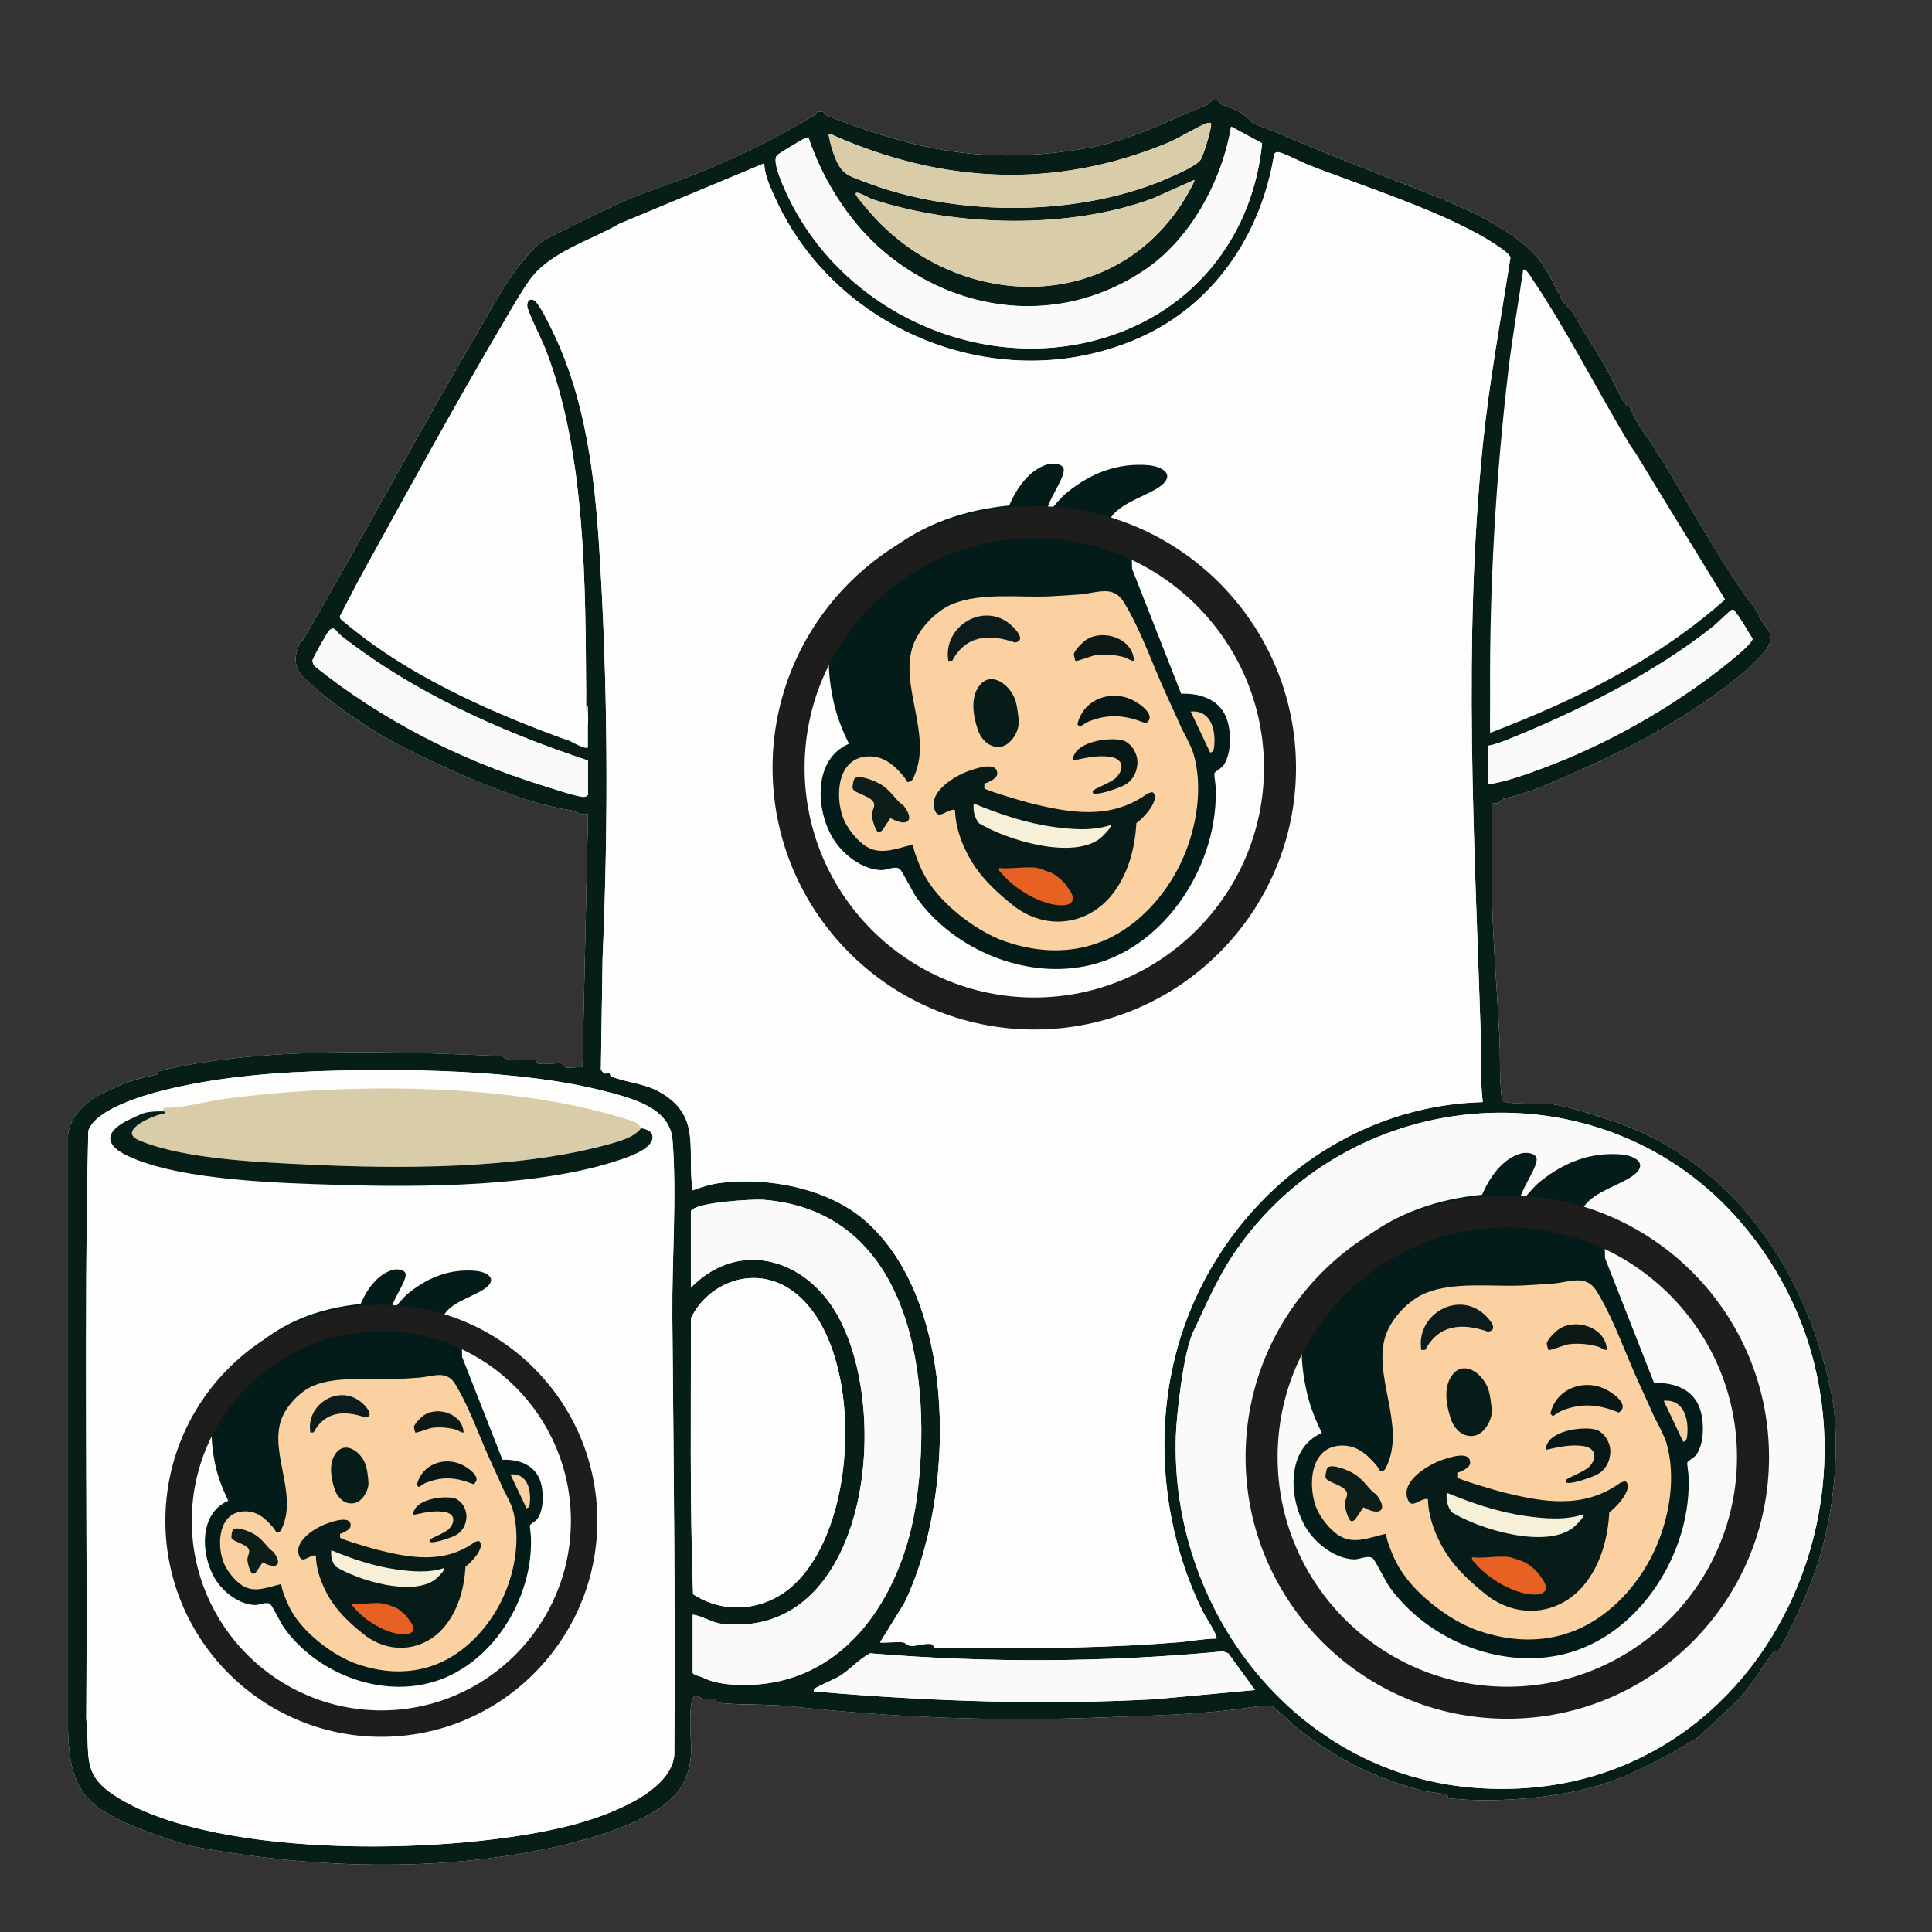 <?xml version="1.0" encoding="UTF-8"?>
<svg id="Laag_1" data-name="Laag 1" xmlns="http://www.w3.org/2000/svg" viewBox="0 0 226.77 226.77">
  <rect x="0" y="0" width="226.77" height="226.77" fill="#333333" stroke="none"/>
  <defs>
    <style>
      .cls-1 {
        fill: #061c19;
      }

      .cls-2 {
        fill: #041c19;
      }

      .cls-3 {
        fill: #d9cca8;
      }

      .cls-4 {
        fill: #0d1d1a;
      }

      .cls-5 {
        fill: #071c19;
      }

      .cls-6 {
        fill: #1d1d1b;
      }

      .cls-7 {
        fill: #061716;
      }

      .cls-8 {
        fill: #fdfdfc;
      }

      .cls-9 {
        fill: #fbd1a1;
      }

      .cls-10 {
        fill: #081816;
      }

      .cls-11 {
        fill: #e76123;
      }

      .cls-12 {
        fill: #0c1917;
      }

      .cls-13 {
        fill: #fafaf8;
      }

      .cls-14 {
        fill: #f6f0d9;
      }

      .cls-15 {
        fill: #fefefe;
      }

      .cls-16 {
        fill: #061d18;
      }

      .cls-17 {
        fill: #0c1b1b;
      }
    </style>
  </defs>
  <g>
    <path class="cls-15" d="M143.14,11.92c-.94-.5-1.19.26-1.4.34-4.76,1.93-8.86,4.24-14.41,5.17-11.6,1.93-19.58.29-30.33-3.87-.2-.08-.13-.66-1.09-.41-.15.04-.14.33-.21.36-.67.3-.57.28-1.06.57-4.07,2.4-7.85,4.22-11.99,5.94-3.64,1.51-7.76,2.75-11.09,4.35-2.6,1.26-5.39,2.57-7.87,3.93-1.05.57-3.23,3.42-3.94,4.52-1.46,2.23-2.89,4.83-4.28,7.2-6.88,11.76-13.07,23.36-19.89,35.06-.07.11-.31.15-.35.23-.08.14-.46,1.37-.49,1.56-.11.7.03,1.62.49,2.19.56.69,2.17,2.04,2.9,2.65,2.18,1.81,6.22,4.51,8.42,5.59s4.38,2.22,6.51,3.15c4.45,1.94,9.32,3.95,13.9,4.65.63.1,1.25.67,2.06.42l-.65,29.76c-.61-.09-1.45.13-2.01,0-.18-.04-.05-.4-.45-.45-.82-.09-2.04.18-2.78.01-.18-.04-.05-.4-.45-.45-1.24-.13-2.79.45-3.67-.43-13.29-.54-27.98-1.16-40.31,1.74-.16.04-.12.39-.29.42-1.52.33-3.06.67-4.34,1.28-1.46.69-2.72,1.1-3.97,2.19-1.08.94-2.03,2.25-2.12,3.75v69.45c.09,4.17.62,7.72,4.4,9.93,3.13,1.83,6.38,2.83,9.79,3.91,14.08,2.72,29.43,3.2,43.14.12,4.29-.96,12.35-3.14,14.71-7.12,1.88-3.18.7-5.92,1.07-9.23.24-2.11.76-1.13,1.63-.97.41.07.87-.07,1.25,0,.18.04.04.4.45.45,2.7.29,5.49.1,8.43.41,12.38,1.32,24.15,1.79,36.65,1.29,6.34-.26,11.68-.3,17.92-1.27.46-.07,1.47-.08,1.94-.02.19.02,2.07,1.88,2.42,2.16,4.61,3.76,9.21,6.17,15.1,7.71.84.22,2.12.25,2.91.5.2.06.07.39.47.44,5.43.58,13.36-.13,18.28-1.81,3.73-1.28,7.21-3.25,10.48-5.15.38-.22,4.7-4.31,5.21-4.87,1.51-1.65,2.59-3.59,3.88-5.3.17-.23.54-.05.68-.26.75-1.12,2.55-5.04,3.18-6.48,2.53-5.79,3.67-12.63,3.49-18.96-.05-1.61-.2-3.15-.46-4.49-2.84-14.36-11.49-27.37-25.46-32.11-2.24-.76-5.12-1.73-7.41-2.08-.9-.14-5.46.13-5.83-.43-.34-2.55-.18-5.12-.31-7.67-.28-5.37-.74-10.81-.87-16.16-.09-3.7.09-7.42,0-11.12.81.36,1.15-.41,1.23-.43,3.73-.83,6.81-2.36,10.16-3.86,6.37-2.86,13.19-6.72,18.51-11.3.5-.43,2.08-2,2.37-2.49,1.24-2.09-.49-2.37-1.08-4.27-4.88-6.34-8.45-13.74-12.72-20.16-.64-.96-1.57-2.18-1.97-3.21-.54-1.38-.4-.54-.77-.99-.64-.79-1.82-3.48-2.49-4.58-1.22-2.02-2.39-3.9-3.54-5.91-.31-.54-1.22-1.37-1.39-1.68-1.28-2.41-2.05-4.48-4.21-6.35-4.61-4-11.61-6.23-17.31-8.52-3.55-1.43-7.79-3.03-11.64-4.75-.99-.44-2.3-.82-3.14-1.22-.26-.12-.88-.9-1.37-1.21-.76-.48-1.59-.7-2.39-1.02-.19-.08-.18-.31-.23-.34Z"/>
    <path class="cls-16" d="M143.14,11.92c.05.03.04.26.23.34.8.32,1.63.54,2.39,1.02.49.31,1.11,1.09,1.37,1.21.84.39,2.15.78,3.14,1.22,3.85,1.72,8.08,3.32,11.64,4.75,5.71,2.3,12.7,4.52,17.31,8.52,2.16,1.87,2.92,3.95,4.21,6.35.17.31,1.08,1.14,1.39,1.68,1.15,2.01,2.32,3.89,3.54,5.91.67,1.1,1.85,3.79,2.49,4.58.37.46.23-.38.77.99.4,1.03,1.34,2.25,1.97,3.21,4.27,6.42,7.85,13.82,12.72,20.16.59,1.9,2.32,2.18,1.08,4.27-.29.49-1.87,2.07-2.37,2.49-5.32,4.58-12.14,8.44-18.51,11.3-3.35,1.5-6.43,3.03-10.16,3.86-.08.02-.41.78-1.23.43.08,3.7-.1,7.42,0,11.12.13,5.36.59,10.8.87,16.16.13,2.55-.03,5.12.31,7.67.37.55,4.92.29,5.83.43,2.29.35,5.18,1.33,7.41,2.08,13.98,4.74,22.63,17.75,25.46,32.11.27,1.35.42,2.88.46,4.49.18,6.32-.96,13.16-3.49,18.96-.63,1.44-2.43,5.36-3.18,6.48-.14.21-.51.03-.68.26-1.3,1.72-2.37,3.65-3.88,5.3-.51.56-4.83,4.65-5.21,4.87-3.27,1.91-6.75,3.88-10.48,5.15-4.92,1.68-12.85,2.39-18.28,1.81-.39-.04-.26-.37-.47-.44-.79-.25-2.08-.28-2.91-.5-5.89-1.55-10.49-3.96-15.1-7.71-.35-.29-2.22-2.14-2.42-2.16-.47-.05-1.48-.05-1.94.02-6.24.97-11.58,1.02-17.92,1.27-12.5.5-24.28.04-36.65-1.29-2.94-.31-5.72-.13-8.43-.41-.41-.04-.28-.41-.45-.45-.38-.08-.84.07-1.25,0-.87-.16-1.39-1.14-1.63.97-.38,3.31.81,6.05-1.07,9.23-2.36,3.98-10.42,6.15-14.71,7.12-13.71,3.08-29.06,2.6-43.14-.12-3.41-1.08-6.66-2.08-9.79-3.91-3.78-2.21-4.31-5.76-4.4-9.93v-69.45c.09-1.5,1.04-2.81,2.12-3.75,1.25-1.09,2.51-1.5,3.97-2.19,1.28-.6,2.82-.94,4.34-1.28.17-.04.13-.39.29-.42,12.32-2.9,27.02-2.29,40.31-1.74.87.88,2.43.3,3.67.43.41.04.27.4.45.45.74.17,1.96-.1,2.78-.01.41.04.27.4.45.45.56.13,1.4-.08,2.01,0l.65-29.76c-.81.25-1.43-.32-2.06-.42-4.58-.7-9.45-2.71-13.9-4.65-2.13-.93-4.33-2.07-6.51-3.15s-6.24-3.79-8.42-5.59c-.73-.61-2.34-1.95-2.9-2.65-.45-.57-.6-1.48-.49-2.19.03-.19.41-1.42.49-1.56.04-.08.29-.11.35-.23,6.82-11.7,13.01-23.29,19.89-35.06,1.39-2.37,2.82-4.97,4.28-7.2.72-1.1,2.9-3.94,3.94-4.52,2.48-1.36,5.27-2.67,7.87-3.93,3.33-1.61,7.45-2.84,11.09-4.35,4.14-1.72,7.92-3.55,11.99-5.94.49-.29.39-.28,1.06-.57.07-.03.06-.32.21-.36.96-.25.89.33,1.09.41,10.75,4.16,18.73,5.81,30.33,3.87,5.56-.93,9.65-3.24,14.41-5.17.21-.09.47-.84,1.4-.34ZM142.12,14.43c-.31-.05-.53.04-.8.17-1.53.7-2.94,1.64-4.59,2.31-13.04,5.31-26.17,4.6-38.88-1.01-.17-.08-.45-.38-.58-.06.16.85.38,1.73.7,2.53.85,2.12,1.49,2.19,3.5,2.97,10.83,4.18,25.58,4.19,36.21-.68.84-.38,2.79-1.24,3.26-1.92.33-.48,1.42-4.08,1.19-4.3ZM148.14,16.83l-3.64-1.96c-1.06,6.31-4.71,13.14-10.07,16.78-9.38,6.36-20.98,5.46-29.81-1.38-4.54-3.52-7.89-8.7-9.73-14.1-.14-.1-.82.28-1.01.39-.41.23-2.46,1.47-2.66,1.66-.68.65.67,3.53,1.04,4.36,6.46,14.25,23.65,21.92,38.54,16.68,9.92-3.49,16.29-11.99,17.33-22.41ZM68.8,81.71c-.09-13.11-.02-28.56-4.8-40.81-.38-.97-2.12-4.43-2.12-5.02,0-.85.64-.95,1.1-.38.68.84,1.63,2.83,2.12,3.87,3.59,7.61,4.66,16.24,5.21,24.55,1.05,16.07,1.12,32.39.42,48.51l-.2,13.12c.57.74.52.35.94.37.16,0,.1.33.29.41,1.78.75,3.82.78,5.67,1.83,4.99,2.83,3.16,6.77,3.87,11.55.97-.37,2.1-.72,3.13-.86,5.61-.75,12.73.59,17.08,4.38,11.06,9.62,10.64,32.63,4.63,44.93l-2.84,4.6c.12.11,2.19-.09,2.69,0,.34.07.57.39.88.42.54.06,1.54-.32,2.38-.23.42.05.19.42.61.46,1.14.12,3.58-.02,4.97,0,7.85.09,15.71-.03,23.52-.66,1.46-.12,2.95-.43,4.42-.43.25-.25-1.32-2.63-1.55-3.09-4.85-9.77-5.95-21.65-2.7-32.11,4.83-15.58,18.94-27.35,35.52-27.77-.31-2.48-.14-4.95-.22-7.44-.75-23.23-2.12-46.41.22-69.65.74-7.37,2.1-14.67,3.24-21.99-.09-.5-.99-1.05-1.44-1.37-5.57-3.83-15.81-7.01-22.34-9.58-.68-.27-3.09-1.5-3.5-1.47-.19.02-.34.05-.44.23-1.53,9.44-7.07,17.72-15.92,21.61-16.11,7.08-35.52-.64-42.67-16.5-.56-1.24-1.25-2.66-1.26-4.03l-16.97,7.08c-3.45,2.02-8.21,3.3-10.6,6.66-.98,1.38-2.01,3.18-2.88,4.67-5.65,9.55-11.02,19.39-16.39,29.11-1.03,1.86-2,3.77-2.98,5.65-.02.12.04.21.1.31.09.14,2.16,1.77,2.51,2.03,6.96,5.29,15.95,9.27,24.14,12.2.31.11,2.08,1.17,2.37.86,0-.93,0-1.87,0-2.8,0-.43.01-.86,0-1.29,0-.24.04-.48-.04-.71l-.18-.15c-.01-.29,0-.58,0-.86v-.22ZM140.18,21.12l-4.84,2.16c-9.81,3.66-23.18,3.38-33.07.06-.14-.05-2.21-1.28-1.76-.39.16.31,1.89,2.31,2.26,2.7,10.26,10.89,27.97,11.15,36.22-2.18.18-.29,1.32-2.23,1.2-2.35ZM191.29,52.17c-3.77-6.25-7.42-13.49-11.47-19.48-.13-.19-.76-1.28-1.04-1.01-.56,3.91-1.27,7.82-1.73,11.75-1.49,12.68-2.23,25.44-2.15,38.16.01,1.48-.03,2.96,0,4.43,9.91-3.78,19.64-8.56,27.59-15.66-3.43-5.64-6.92-11.25-10.34-16.9-.29-.48-.64-.92-.86-1.29ZM174.69,92.06c2.05-.3,4.28-1.11,6.25-1.84,7.01-2.6,13.83-6.34,19.82-10.8.78-.58,5.02-3.79,4.95-4.47-.64-.94-1.24-2.16-1.94-3.02-.14-.17-.19-.42-.49-.35-.19.04-1.82,1.65-2.17,1.93-6.93,5.53-15.98,10.02-24.2,13.32-.68.27-1.49.58-2.21.7v4.53ZM69.01,89.26c-10.23-3.38-20.5-7.99-29-14.67-.62-.49-.8-1.32-1.5-.41-.24.31-1.82,3.12-1.83,3.33,0,.23.11.51.26.69,7.79,6.25,16.96,10.95,26.51,13.92,1.11.34,4.12,1.37,5.07,1.42.18,0,.49-.15.49-.29v-3.99ZM36.4,125.77c-5.66.21-11.51.81-17.04,2.16-2.42.59-8.16,2.25-9,4.8-.53,22.96-.06,46.01-.24,69,.48,4.71-.63,6.63,3.82,9.33,11.97,7.27,39.81,6.62,53.12,3.17,3.77-.98,11.6-3.69,12.08-8.2.13-17.17-.08-34.39-.23-51.53-.06-6.61.54-14.28.02-20.72-.3-3.73-4.65-4.84-7.73-5.65-10.05-2.65-24.36-2.76-34.81-2.37ZM140.03,156.39c-1.09,2.3-1.92,9.45-2.01,12.12-.68,20.37,13.85,39.45,34.61,41.29,36.38,3.23,54.49-41.28,30.95-67.18-15.99-17.59-44.47-15.47-58.19,3.71-2.31,3.23-3.73,6.61-5.36,10.05ZM81.09,142.2v8.95c5.06-5.21,12.17-3.88,16.26,1.75,7.74,10.66,5.17,39.79-12.68,37.69-1.2-.14-2.19-.91-3.37-1.06v6.79c0,.28.92.45,1.13.56,1,.51,2.23.76,3.51.85,12.91.88,20.06-10.24,21.64-21.7,1.93-13.96-.47-33.86-18.01-35.2-1.22-.09-8.16.29-8.49,1.38ZM81.35,187.12c2.86,1.87,6.35,2.04,9.42.55,10.47-5.08,11.46-30.85,1.52-36.62-4.12-2.39-9.15-.47-11.19,3.66.01,10.81-.14,21.63.25,32.4ZM147.3,198.37l-3.13-4.31-.63-.23c-13.78,1.31-27.66,1.37-41.41.23-1.38.72-2.34,1.93-3.72,2.76-.38.23-2.82,1.29-2.87,1.44-.15.48.33.3.54.32,13.2,1.11,26.18,1.57,39.46.87l11.75-1.08Z"/>
    <path class="cls-8" d="M66.64,86.89c-8.19-2.93-17.18-6.91-24.14-12.2-.34-.26-2.42-1.89-2.51-2.03-.06-.1-.12-.19-.1-.31.99-1.88,1.96-3.79,2.98-5.65,5.37-9.72,10.74-19.56,16.39-29.11.88-1.48,1.9-3.28,2.88-4.67,2.38-3.36,7.15-4.64,10.6-6.66l16.97-7.08c.01,1.37.7,2.78,1.26,4.03,7.15,15.86,26.56,23.57,42.67,16.5,8.85-3.89,14.39-12.17,15.92-21.61.1-.18.25-.21.44-.23.41-.03,2.82,1.2,3.5,1.47,6.53,2.57,16.77,5.75,22.34,9.58.46.31,1.36.86,1.44,1.37-1.14,7.31-2.49,14.61-3.24,21.99-2.34,23.24-.97,46.43-.22,69.65.08,2.49-.09,4.96.22,7.44-16.58.42-30.69,12.19-35.52,27.77-3.24,10.46-2.15,22.34,2.7,32.11.23.46,1.8,2.83,1.55,3.09-1.47,0-2.96.31-4.42.43-7.8.62-15.66.75-23.52.66-1.39-.02-3.82.13-4.97,0-.42-.05-.19-.42-.61-.46-.84-.09-1.84.29-2.38.23-.31-.03-.54-.36-.88-.42-.5-.1-2.57.1-2.69,0l2.84-4.6c6.01-12.31,6.43-35.31-4.63-44.93-4.36-3.79-11.47-5.13-17.08-4.38-1.03.14-2.16.49-3.13.86-.71-4.78,1.12-8.72-3.87-11.55-1.86-1.05-3.89-1.09-5.67-1.83-.19-.08-.14-.41-.29-.41-.42-.02-.37.37-.94-.37l.2-13.12c.7-16.12.63-32.44-.42-48.51-.54-8.32-1.62-16.94-5.21-24.55-.49-1.04-1.44-3.02-2.12-3.87-.46-.57-1.1-.47-1.1.38,0,.59,1.74,4.06,2.12,5.02,4.78,12.25,4.71,27.7,4.8,40.81,0,.07,0,.14,0,.22,0,.29-.01.58,0,.86,0,.24-.04.48.04.71l.18.15c.01.43,0,.86,0,1.29l-.54.65-.32-.43c-.06.31.09,1.39-.01,1.5-.05.05-1.23.14-1.5.22Z"/>
    <path class="cls-8" d="M36.4,125.77c10.45-.38,24.76-.28,34.81,2.37,3.07.81,7.42,1.91,7.73,5.65.52,6.44-.07,14.11-.02,20.72.15,17.14.36,34.36.23,51.53-.47,4.51-8.31,7.22-12.08,8.2-13.32,3.45-41.15,4.1-53.12-3.17-4.45-2.7-3.34-4.62-3.82-9.33.17-22.99-.3-46.05.24-69,.84-2.55,6.58-4.21,9-4.8,5.53-1.35,11.38-1.95,17.04-2.16ZM75.27,132.39c-.24-.2-.16-.51-1.03-.8-13.75-4.57-33.45-4.52-47.78-2.62-2.42.32-4.78,1.1-7.25,1.05,0,.14-.02.3,0,.43-.84-.02-1.99,0-2.75.37-.39.19-.5.25-.9.42-2.91,1.27-3.8,2.94-.44,4.49,6.18,2.84,17.82,3.14,24.69,3.35,9.74.3,23.64.21,32.88-2.92,1.12-.38,4.31-1.4,3.86-2.97-.19-.66-1.08-.64-1.27-.8Z"/>
    <path class="cls-13" d="M140.03,156.39c1.63-3.44,3.05-6.82,5.36-10.05,13.72-19.18,42.21-21.3,58.19-3.71,23.54,25.9,5.43,70.4-30.95,67.18-20.76-1.84-35.3-20.92-34.61-41.29.09-2.68.92-9.82,2.01-12.12Z"/>
    <path class="cls-8" d="M81.35,187.12c-.39-10.78-.24-21.6-.25-32.4,2.04-4.13,7.07-6.05,11.19-3.66,9.94,5.77,8.95,31.53-1.52,36.62-3.07,1.49-6.56,1.31-9.42-.55Z"/>
    <path class="cls-13" d="M81.09,142.2c.33-1.09,7.27-1.47,8.49-1.38,17.53,1.34,19.94,21.24,18.01,35.2-1.59,11.46-8.74,22.58-21.64,21.7-1.28-.09-2.51-.33-3.51-.85-.21-.11-1.13-.27-1.13-.56v-6.79c1.18.15,2.16.91,3.37,1.06,17.85,2.1,20.42-27.03,12.68-37.69-4.09-5.62-11.2-6.96-16.26-1.75v-8.95Z"/>
    <path class="cls-13" d="M148.14,16.83c-1.04,10.41-7.41,18.92-17.33,22.41-14.88,5.24-32.08-2.42-38.54-16.68-.37-.83-1.72-3.7-1.04-4.36.19-.19,2.24-1.42,2.66-1.66.19-.11.87-.49,1.01-.39,1.84,5.4,5.19,10.59,9.73,14.1,8.83,6.84,20.43,7.75,29.81,1.38,5.36-3.64,9.01-10.47,10.07-16.78l3.64,1.96Z"/>
    <path class="cls-13" d="M147.3,198.37l-11.75,1.08c-13.28.7-26.27.25-39.46-.87-.21-.02-.69.17-.54-.32.05-.15,2.49-1.22,2.87-1.44,1.37-.83,2.33-2.04,3.72-2.76,13.76,1.14,27.63,1.08,41.41-.23l.63.23,3.13,4.31Z"/>
    <path class="cls-3" d="M140.18,21.12c.12.12-1.02,2.07-1.2,2.35-8.25,13.33-25.96,13.07-36.22,2.18-.37-.39-2.1-2.39-2.26-2.7-.45-.89,1.62.35,1.76.39,9.89,3.31,23.26,3.6,33.07-.06l4.84-2.16Z"/>
    <path class="cls-3" d="M142.12,14.43c.22.22-.86,3.82-1.19,4.3-.47.68-2.42,1.54-3.26,1.92-10.62,4.88-25.38,4.86-36.21.68-2.01-.77-2.65-.84-3.5-2.97-.32-.8-.54-1.68-.7-2.53.13-.31.41-.01.58.06,12.71,5.61,25.84,6.31,38.88,1.01,1.65-.67,3.06-1.61,4.59-2.31.27-.12.49-.22.8-.17Z"/>
    <path class="cls-13" d="M69.01,89.26v3.99c0,.13-.31.3-.49.29-.94-.04-3.96-1.07-5.07-1.42-9.55-2.97-18.72-7.67-26.51-13.92-.15-.18-.27-.46-.26-.69,0-.21,1.59-3.02,1.83-3.33.7-.91.88-.08,1.5.41,8.5,6.68,18.77,11.29,29,14.67Z"/>
    <path class="cls-13" d="M174.69,92.06v-4.53c.73-.12,1.53-.43,2.21-.7,8.22-3.3,17.28-7.79,24.2-13.32.35-.28,1.99-1.89,2.17-1.93.3-.07.35.18.49.35.7.86,1.31,2.09,1.94,3.02.07.68-4.17,3.89-4.95,4.47-5.99,4.46-12.81,8.21-19.82,10.8-1.97.73-4.2,1.54-6.25,1.84Z"/>
    <path class="cls-3" d="M69.01,83.65l-.18-.15c-.08-.23-.03-.48-.04-.71l.18.15c.08.23.03.47.04.71Z"/>
    <path class="cls-3" d="M68.8,81.93c0-.07,0-.14,0-.22v.22Z"/>
    <path class="cls-3" d="M19.19,130.45c-.02-.13,0-.29,0-.43,2.47.05,4.83-.73,7.25-1.05,14.34-1.89,34.03-1.95,47.78,2.62.88.29.8.6,1.03.8-.89,1.2-2.9,1.67-4.31,2.05-10.27,2.77-23.99,2.77-34.62,2.26-5.76-.27-14.76-.63-20.01-2.85-2.71-1.15,1.85-3.03,3.08-3.19.06-.17-.21-.18-.22-.21Z"/>
    <path class="cls-16" d="M19.19,130.45s.27.04.22.21c-1.23.16-5.79,2.04-3.08,3.19,5.24,2.22,14.25,2.58,20.01,2.85,10.62.51,24.34.51,34.62-2.26,1.41-.38,3.43-.85,4.31-2.05.19.16,1.08.14,1.27.8.45,1.56-2.74,2.59-3.86,2.97-9.25,3.13-23.15,3.22-32.88,2.92-6.87-.21-18.51-.5-24.69-3.35-3.37-1.55-2.47-3.22.44-4.49.4-.18.51-.23.9-.42.76-.37,1.92-.38,2.75-.37Z"/>
    <path class="cls-13" d="M24.26,163.23c.14.07.14.14,0,.22v-.22Z"/>
  </g>
  <g>
    <g>
      <path class="cls-2" d="M188.39,147.67l5.76,14.66c2.36-.09,4.7.75,5.43,3.18.45,1.49.46,3.87-.44,5.19-.3.44-1.05.76-1.09.97-.04.18.12,1.15.14,1.46.46,8.91-5.63,18.81-14.6,21.02-7.52,1.85-16.08-1.7-20.53-7.93-.4-.56-1.66-3.13-1.95-3.33-.58-.39-1.52.16-2.18.14-2.25-.07-4.55-1.88-5.67-3.76-2.04-3.41-2.29-9.27,1.89-11.07-.73-1.49-1.36-3.06-1.74-4.68-1.81-7.79.35-13.05,6.43-17.91,4.08-3.25,8.95-4.87,14.12-5.38.87-2.01,2.35-4.21,4.56-4.84.62-.18,1.86-.06,1.85.69-.02,1.21-2.02,3.71-2.07,5.17.91-.81,1.57-1.86,2.54-2.62,2.8-2.22,5.89-3.44,9.51-3.12,1.26.11,3.02.87,1.7,2.17s-5,2.08-6.18,4.03c2.07,1.29,2.53,3.58,2.52,5.97Z"/>
      <path class="cls-9" d="M197.57,169.24l-2.29-4.82c2.33-.23,2.96,2.12,2.76,4.03-.04.35-.04.7-.47.79Z"/>
      <path class="cls-9" d="M195.57,169.28c-.29-.97-1.84-3.78-1.45-3.03s-1.22-2.75-1.88-4.2c-1.41-3.12-2.74-6.89-4.42-9.8-.47-.81-.79-1.49-1.73-1.83-1.08-.39-2.64.16-3.78.24-1.2.08-2.49.18-3.67.23-3.57.15-8.02-.48-11.36.91-1.92.8-3.88,2.86-4.59,4.82-1.68,4.67,2.3,10.55.12,15.37-.11.24-.19.46-.36.59-.13.06-.28.1-.44.1-.16-.21-.22-.41-.46-.69-1.12-1.32-2.35-2.42-4.24-2.31-3.49.21-3.8,4.52-2.87,7.13.44,1.22,1.64,2.76,2.75,3.44,1.74,1.07,3.62.2,5.41-.21.04.03.07.06.11.1.06.6.26,1.07.5,1.71s.6,1.45,1.05,2.2c2.04,3.39,6.55,6.61,9.76,7.51.38.15,1.47.42,1.98.52,3.46.72,6.96.37,10.1-1.27h0c3.68-1.92,6.6-5.41,8.26-9.18,1.64-3.73,2.38-8.38,1.22-12.34Z"/>
      <path class="cls-1" d="M170.27,166.48c-.55-1.66-.88-3.82.28-5.2,1.29-1.55,3.35-.19,4.09,1.64.23.56.45,2.04.45,2.8,0,1.05-.88,2.55-1.99,2.79-1.37.29-2.46-.81-2.82-2.03Z"/>
      <path class="cls-7" d="M183.35,165.57c-.31.13-.53.29-.8.46-.35.22-.2.29-.57-.11.65-2.91,3.88-4.14,6.5-2.84.85.42,2.9,1.85,1.52,2.72-2.29-.95-4.33-1.17-6.65-.23Z"/>
      <path class="cls-17" d="M166.83,158.45c-.67-4,4.08-6.99,7.29-4.26.65.56,1.88,1.91.53,2.12-3.05-1.08-5.8-.83-7.36,2.14-.14-.03-.42.04-.46,0Z"/>
      <path class="cls-12" d="M188.62,158.45c-.43.04-.68-.29-1.09-.4-1.06-.3-2.27-.4-3.37-.27-.48.05-2.29.81-2.42.67-.03-.03-.2-.66-.19-.76.05-.47,1.06-1.45,1.48-1.72,2.02-1.3,5.5-.11,5.58,2.49Z"/>
      <path class="cls-10" d="M187.71,167.98c.4.3.61.44.87.89.3.53.42.89.44,1.48,0,.28-.06.83-.26,1.29-.59,1.33-1.45,1.58-3.35,2.19-.2.04-1.96.57-1.6-.11.14-.27,2.18-.96,2.76-1.6.98-1.08.71-2.21-.83-2.4s-2.8.14-4.23.44c-.12-.37.04-.6.23-.92,1.11-1.64,5.16-1.87,5.97-1.26Z"/>
      <path class="cls-5" d="M172.56,171.76c-.04.43-.81.91-1.51,1.1v.56c.15.24,4.53,1.52,5.19,1.69,4.84,1.22,9.59,2.06,13.91-1.04.32-.13.68-.34.82-.01.56.94-1.38,2.99-2.08,3.45-.15,2.81-.88,5.69-2.57,8.02-2.91,4.02-8.07,4.69-11.93,1.61-1.73-1.39-3.25-2.8-4.38-4.43s-2.35-4.21-2.4-6.71c-.32-.29-1.34.47-1.76.5-.44.04-.59-.45-.59-.45-.91-2.08,2.12-3.99,3.85-4.63.91-.33,3.57-1.27,3.44.35Z"/>
      <path class="cls-14" d="M185.87,177.73c.23.24-1.02,1.43-1.26,1.61-3.29,2.47-10.9.18-14.19-1.82-.53-.67-.7-1.46-.61-2.31,2.97,1.23,6.09,2.29,9.31,2.74,2.19.31,4.64.51,6.75-.21Z"/>
      <path class="cls-11" d="M177.27,182.78c.15.03,1.35.43,1.55.52.57.24,1.4.94,1.79,1.43.06.08.57.82.6.87.55.98.13,1.53-.96,1.56-2.37.08-5.62-1.89-7.11-3.69-.19-.23-.44-.29-.34-.69,1.35.17,3.19-.23,4.47,0Z"/>
      <path class="cls-4" d="M161.55,175.43c1.35,1.68.6,2.65-1.52,1.49-.34.5-.67,1-1.01,1.49-.15.02-.31.33-.57.02-.29-.36-.62-1.5-.59-1.96.02-.4.28-.79.26-1.15-.08-.98-2.33-1.26-2.52-1.87-.08-.24.12-1.13.23-1.21.59-.42,2.26.28,2.89.62,1.41.78,1.84,1.92,2.83,2.57Z"/>
    </g>
    <path class="cls-6" d="M176.92,201.74c-16.94,0-30.72-13.78-30.72-30.72s13.78-30.72,30.72-30.72,30.72,13.78,30.72,30.72-13.78,30.72-30.72,30.72ZM176.92,144.06c-14.87,0-26.96,12.1-26.96,26.96s12.1,26.96,26.96,26.96,26.96-12.1,26.96-26.96-12.1-26.96-26.96-26.96Z"/>
  </g>
  <g>
    <g>
      <path class="cls-2" d="M132.88,66.77l5.76,14.66c2.36-.09,4.7.75,5.43,3.18.45,1.49.46,3.87-.44,5.19-.3.44-1.05.76-1.09.97-.04.18.12,1.15.14,1.46.46,8.91-5.63,18.81-14.6,21.02-7.52,1.85-16.08-1.7-20.53-7.93-.4-.56-1.66-3.13-1.95-3.33-.58-.39-1.52.16-2.18.14-2.25-.07-4.55-1.88-5.67-3.76-2.04-3.41-2.29-9.27,1.89-11.07-.73-1.49-1.36-3.06-1.74-4.68-1.81-7.79.35-13.05,6.43-17.91,4.08-3.25,8.95-4.87,14.12-5.38.87-2.01,2.35-4.21,4.56-4.84.62-.18,1.86-.06,1.85.69-.02,1.21-2.02,3.71-2.07,5.17.91-.81,1.57-1.86,2.54-2.62,2.8-2.22,5.89-3.44,9.51-3.12,1.26.11,3.02.87,1.7,2.17s-5,2.08-6.18,4.03c2.07,1.29,2.53,3.58,2.52,5.97Z"/>
      <path class="cls-9" d="M142.05,88.34l-2.29-4.82c2.33-.23,2.96,2.12,2.76,4.03-.04.35-.04.7-.47.79Z"/>
      <path class="cls-9" d="M140.06,88.39c-.29-.97-1.84-3.78-1.45-3.03s-1.22-2.75-1.88-4.2c-1.41-3.12-2.74-6.89-4.42-9.8-.47-.81-.79-1.49-1.73-1.83-1.08-.39-2.64.16-3.78.24-1.2.08-2.49.18-3.67.23-3.57.15-8.02-.48-11.36.91-1.92.8-3.88,2.86-4.59,4.82-1.68,4.67,2.3,10.55.12,15.37-.11.24-.19.46-.36.59-.13.06-.28.1-.44.1-.16-.21-.22-.41-.46-.69-1.12-1.32-2.35-2.42-4.24-2.31-3.49.21-3.8,4.52-2.87,7.13.44,1.22,1.64,2.76,2.75,3.44,1.74,1.07,3.62.2,5.41-.21.04.03.07.06.11.1.06.6.26,1.07.5,1.71s.6,1.45,1.05,2.2c2.04,3.39,6.55,6.61,9.76,7.51.38.15,1.47.42,1.98.52,3.46.72,6.96.37,10.1-1.27h0c3.68-1.92,6.6-5.41,8.26-9.18,1.64-3.73,2.38-8.38,1.22-12.34Z"/>
      <path class="cls-1" d="M114.75,85.59c-.55-1.66-.88-3.82.28-5.2,1.29-1.55,3.35-.19,4.09,1.64.23.56.45,2.04.45,2.8,0,1.05-.88,2.55-1.99,2.79-1.37.29-2.46-.81-2.82-2.03Z"/>
      <path class="cls-7" d="M127.83,84.67c-.31.13-.53.29-.8.46-.35.22-.2.29-.57-.11.65-2.91,3.88-4.14,6.5-2.84.85.42,2.9,1.85,1.52,2.72-2.29-.95-4.33-1.17-6.65-.23Z"/>
      <path class="cls-17" d="M111.31,77.56c-.67-4,4.08-6.99,7.29-4.26.65.56,1.88,1.91.53,2.12-3.05-1.08-5.8-.83-7.36,2.14-.14-.03-.42.04-.46,0Z"/>
      <path class="cls-12" d="M133.11,77.56c-.43.04-.68-.29-1.09-.4-1.06-.3-2.27-.4-3.37-.27-.48.05-2.29.81-2.42.67-.03-.03-.2-.66-.19-.76.05-.47,1.06-1.45,1.48-1.72,2.02-1.3,5.5-.11,5.58,2.49Z"/>
      <path class="cls-10" d="M132.2,87.08c.4.3.61.44.87.89.3.53.42.89.44,1.48,0,.28-.06.83-.26,1.29-.59,1.33-1.45,1.58-3.35,2.19-.2.04-1.96.57-1.6-.11.14-.27,2.18-.96,2.76-1.6.98-1.08.71-2.21-.83-2.4s-2.8.14-4.23.44c-.12-.37.04-.6.23-.92,1.11-1.64,5.16-1.87,5.97-1.26Z"/>
      <path class="cls-5" d="M117.05,90.87c-.04.43-.81.91-1.51,1.1v.56c.15.24,4.53,1.52,5.19,1.69,4.84,1.22,9.59,2.06,13.91-1.04.32-.13.68-.34.82-.01.56.94-1.38,2.99-2.08,3.45-.15,2.81-.88,5.69-2.57,8.02-2.91,4.02-8.07,4.69-11.93,1.61-1.73-1.39-3.25-2.8-4.38-4.43s-2.35-4.21-2.4-6.71c-.32-.29-1.34.47-1.76.5-.44.04-.59-.45-.59-.45-.91-2.08,2.12-3.99,3.85-4.63.91-.33,3.57-1.27,3.44.35Z"/>
      <path class="cls-14" d="M130.35,96.83c.23.24-1.02,1.43-1.26,1.61-3.29,2.47-10.9.18-14.19-1.82-.53-.67-.7-1.46-.61-2.31,2.97,1.23,6.09,2.29,9.31,2.74,2.19.31,4.64.51,6.75-.21Z"/>
      <path class="cls-11" d="M121.75,101.88c.15.03,1.35.43,1.55.52.57.24,1.4.94,1.79,1.43.06.08.57.82.6.87.55.98.13,1.53-.96,1.56-2.37.08-5.62-1.89-7.11-3.69-.19-.23-.44-.29-.34-.69,1.35.17,3.19-.23,4.47,0Z"/>
      <path class="cls-4" d="M106.04,94.54c1.35,1.68.6,2.65-1.52,1.49-.34.5-.67,1-1.01,1.49-.15.02-.31.33-.57.02-.29-.36-.62-1.5-.59-1.96.02-.4.28-.79.26-1.15-.08-.98-2.33-1.26-2.52-1.87-.08-.24.12-1.13.23-1.21.59-.42,2.26.28,2.89.62,1.41.78,1.84,1.92,2.83,2.57Z"/>
    </g>
    <path class="cls-6" d="M121.4,120.84c-16.94,0-30.72-13.78-30.72-30.72s13.78-30.72,30.72-30.72,30.72,13.78,30.72,30.72-13.78,30.72-30.72,30.72ZM121.4,63.16c-14.87,0-26.96,12.1-26.96,26.96s12.1,26.96,26.96,26.96,26.96-12.1,26.96-26.96-12.1-26.96-26.96-26.96Z"/>
  </g>
  <g>
    <g>
      <path class="cls-2" d="M54.23,159.24l4.75,12.1c1.94-.07,3.88.62,4.48,2.62.37,1.23.38,3.2-.36,4.28-.25.36-.86.63-.9.8-.03.15.1.95.11,1.2.38,7.35-4.64,15.52-12.05,17.34-6.21,1.53-13.27-1.4-16.94-6.55-.33-.47-1.37-2.59-1.61-2.75-.48-.32-1.25.13-1.8.11-1.86-.06-3.75-1.55-4.68-3.1-1.68-2.82-1.89-7.65,1.56-9.14-.6-1.23-1.12-2.52-1.44-3.87-1.49-6.43.29-10.77,5.31-14.78,3.36-2.68,7.39-4.02,11.66-4.44.72-1.66,1.94-3.47,3.77-4,.51-.15,1.54-.05,1.53.57-.02,1-1.67,3.06-1.71,4.27.75-.67,1.3-1.53,2.09-2.16,2.31-1.84,4.86-2.84,7.85-2.57,1.04.09,2.49.72,1.41,1.79s-4.13,1.72-5.1,3.32c1.71,1.06,2.09,2.95,2.08,4.92Z"/>
      <path class="cls-9" d="M61.8,177.04l-1.89-3.98c1.93-.19,2.45,1.75,2.28,3.32-.03.29-.03.58-.39.65Z"/>
      <path class="cls-9" d="M60.15,177.08c-.24-.8-1.52-3.12-1.19-2.5s-1.01-2.27-1.55-3.47c-1.16-2.57-2.26-5.69-3.65-8.09-.39-.67-.65-1.23-1.42-1.51-.89-.32-2.18.13-3.12.19-.99.07-2.06.15-3.03.19-2.95.12-6.62-.39-9.38.75-1.58.66-3.21,2.36-3.79,3.98-1.39,3.86,1.9,8.71.1,12.69-.09.2-.16.38-.3.48-.11.05-.23.08-.37.08-.13-.17-.19-.34-.38-.57-.93-1.09-1.94-2-3.5-1.9-2.88.17-3.14,3.73-2.37,5.88.36,1.01,1.36,2.28,2.27,2.84,1.43.89,2.99.16,4.47-.17.03.02.06.05.09.08.05.5.21.88.41,1.41s.49,1.2.86,1.82c1.68,2.8,5.41,5.46,8.06,6.2.31.12,1.22.35,1.63.43,2.86.59,5.74.3,8.34-1.05h0c3.03-1.58,5.45-4.47,6.82-7.57,1.36-3.07,1.96-6.92,1-10.19Z"/>
      <path class="cls-1" d="M39.27,174.77c-.45-1.37-.72-3.15.23-4.3,1.07-1.28,2.77-.16,3.38,1.35.19.46.37,1.69.37,2.31,0,.86-.72,2.1-1.65,2.3-1.13.24-2.03-.67-2.33-1.67Z"/>
      <path class="cls-7" d="M50.06,174.01c-.26.11-.43.24-.66.38-.29.18-.17.24-.47-.09.54-2.4,3.2-3.41,5.37-2.34.7.35,2.39,1.53,1.26,2.25-1.89-.78-3.58-.96-5.49-.19Z"/>
      <path class="cls-17" d="M36.43,168.14c-.56-3.3,3.37-5.77,6.02-3.51.54.46,1.55,1.58.44,1.75-2.52-.89-4.79-.69-6.08,1.76-.11-.03-.35.03-.38,0Z"/>
      <path class="cls-12" d="M54.42,168.14c-.35.04-.56-.24-.9-.33-.88-.25-1.87-.33-2.78-.22-.39.05-1.89.67-2,.55-.02-.02-.16-.55-.16-.63.04-.39.88-1.2,1.22-1.42,1.67-1.07,4.54-.09,4.61,2.05Z"/>
      <path class="cls-10" d="M53.67,176c.33.25.51.36.72.74.25.44.34.73.36,1.23,0,.23-.05.69-.21,1.06-.49,1.09-1.19,1.31-2.77,1.8-.16.03-1.62.47-1.32-.09.12-.22,1.8-.79,2.28-1.32.81-.9.59-1.83-.68-1.98s-2.31.12-3.49.37c-.1-.3.03-.5.19-.76.92-1.36,4.26-1.54,4.93-1.04Z"/>
      <path class="cls-5" d="M41.16,179.12c-.04.35-.67.75-1.24.91v.46c.12.19,3.74,1.26,4.28,1.39,3.99,1.01,7.91,1.7,11.48-.85.27-.11.56-.28.68,0,.47.78-1.14,2.47-1.72,2.84-.13,2.32-.73,4.7-2.12,6.62-2.4,3.32-6.66,3.87-9.84,1.33-1.43-1.14-2.68-2.31-3.62-3.66s-1.94-3.48-1.98-5.54c-.27-.24-1.11.39-1.45.42-.36.03-.49-.37-.49-.37-.75-1.72,1.75-3.3,3.18-3.82.75-.27,2.94-1.05,2.84.28Z"/>
      <path class="cls-14" d="M52.14,184.05c.19.2-.85,1.18-1.04,1.33-2.71,2.04-8.99.15-11.71-1.51-.44-.55-.58-1.21-.5-1.91,2.45,1.02,5.03,1.89,7.68,2.26,1.81.25,3.83.42,5.57-.18Z"/>
      <path class="cls-11" d="M45.05,188.21c.12.02,1.12.36,1.28.43.47.2,1.15.78,1.48,1.18.05.06.47.68.5.72.46.81.1,1.26-.79,1.29-1.96.07-4.64-1.56-5.87-3.04-.16-.19-.36-.24-.28-.57,1.12.14,2.64-.19,3.69,0Z"/>
      <path class="cls-4" d="M32.08,182.15c1.11,1.39.5,2.19-1.25,1.23-.28.41-.56.82-.83,1.23-.13.01-.26.27-.47.01-.24-.29-.51-1.23-.49-1.62.02-.33.23-.65.21-.95-.06-.81-1.92-1.04-2.08-1.54-.06-.2.1-.93.19-1,.49-.35,1.87.23,2.38.51,1.16.64,1.52,1.58,2.33,2.12Z"/>
    </g>
    <path class="cls-6" d="M44.76,203.86c-13.98,0-25.35-11.37-25.35-25.35s11.37-25.35,25.35-25.35,25.35,11.37,25.35,25.35-11.37,25.35-25.35,25.35ZM44.76,156.26c-12.27,0-22.25,9.98-22.25,22.25s9.98,22.25,22.25,22.25,22.25-9.98,22.25-22.25-9.98-22.25-22.25-22.25Z"/>
  </g>
</svg>